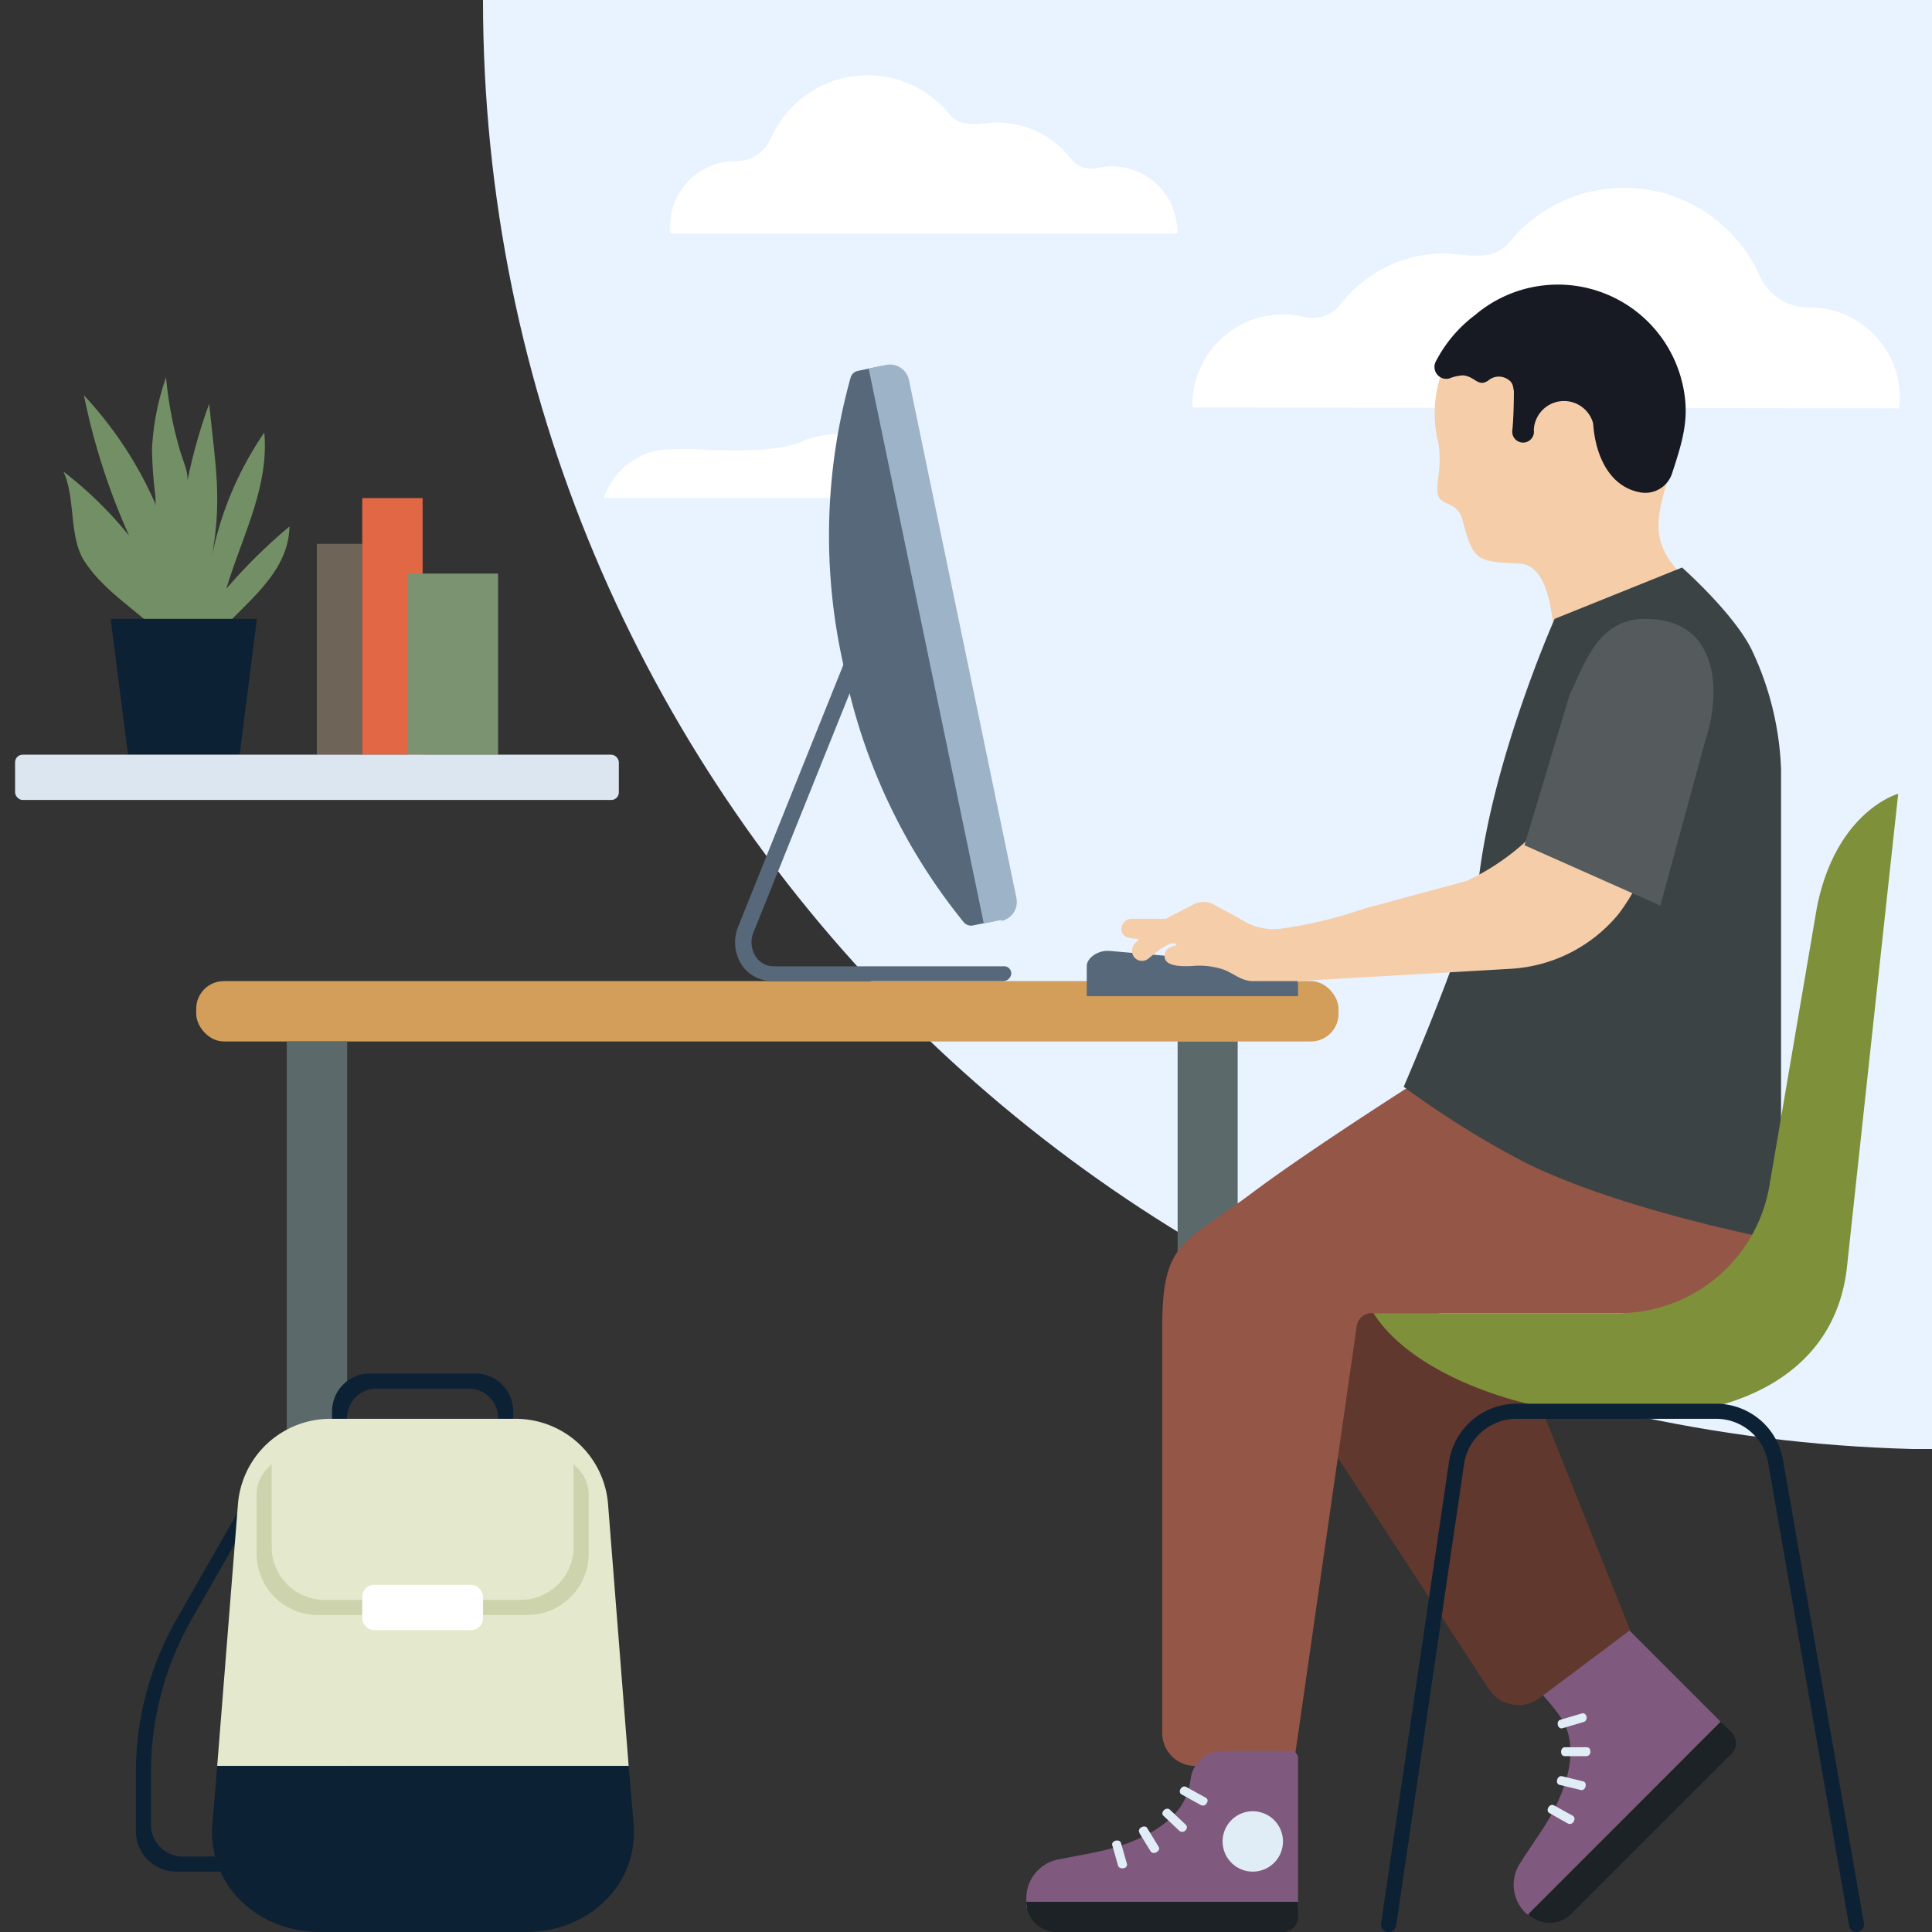<svg xmlns="http://www.w3.org/2000/svg" width="128" height="128" viewBox="0 0 128 128" id="main-person-small" data-supported-dps="128x128">
  <rect x="0" y="0" width="128" height="128" fill="#333333" stroke="none"/>
  <path d="M114 114.07l-7.07-7.07-5 5a14.91 14.91 0 011.41 1.69c1.55 2.18.29 5.38-1.26 7.68-.45.68-.92 1.36-1.32 2a2.6 2.6 0 00.27 3.32c.07.07.14.12.21.18z" fill="#80597e" fill-rule="evenodd"/>
  <path d="M102.65 120.12c-.28-.16 0-.67.31-.51l1.24.69a.24.24 0 01.08.33.29.29 0 01-.39.19l-1.24-.7zM103.32 118.25c-.32-.08-.14-.65.17-.57l1.4.34a.23.23 0 01.16.29c0 .16-.15.33-.33.28l-1.4-.34zM103.67 116.35c-.34 0-.31-.59 0-.59h1.46a.23.23 0 01.23.24.28.28 0 01-.25.35h-1.45zM103.52 114.5c-.33.09-.45-.48-.14-.56l1.42-.42a.23.23 0 01.29.16.29.29 0 01-.15.4l-1.42.42z" fill="#e1edf6" fill-rule="evenodd"/>
  <path d="M101.26 126.81L114 114.07l.71.7a1 1 0 010 1.43l-10.63 10.62a2 2 0 01-2.81 0z" fill="#1d2226" fill-rule="evenodd"/>
  <path d="M126.7 96C74.17 94.61 32 52.16 32 0h96v96z" fill="#e8f3ff"/>
  <path d="M79 27a6 6 0 017.4-6 2.36 2.36 0 002.41-.84 8.73 8.73 0 016.9-3.37c1.52.06 3.27.6 4.35-.82a9.83 9.83 0 0116.52 2.3 3.52 3.52 0 003.25 2.09 6 6 0 016 6.69zM78 15.47a4.34 4.34 0 00-5.31-4.34 1.69 1.69 0 01-1.72-.6A6.26 6.26 0 0066 8.11c-1.09.05-2.34.43-3.12-.58a7 7 0 00-11.81 1.65 2.5 2.5 0 01-2.32 1.49 4.33 4.33 0 00-4.33 4.8H78zM43.64 29.82a22.13 22.13 0 013.48 0c1.65 0 4.63.16 6.3-.7a7.42 7.42 0 013.89-.22 5.06 5.06 0 014.08 4.1H40a4.77 4.77 0 013.64-3.18z" fill="#fff"/>
  <path d="M15 39c1-3.4 2.84-6.69 2.51-10.34a22.15 22.15 0 00-3.51 8.4c.76-4 .25-6.3-.14-10.31a35 35 0 00-1.61 6c.35-1.39.14-1.36-.39-3.12A25.76 25.76 0 0111 25a16.9 16.9 0 00-.93 4.75 28 28 0 00.23 3.15c0 1 .1.71-.09.29a25.56 25.56 0 00-4.65-7 43.7 43.7 0 003 9.31 25.82 25.82 0 00-4.36-4.26c.79 1.68.38 4.18 1.3 5.79 1.63 2.66 4.83 3.97 6.5 6.63a1 1 0 001.18.05c1.73-3.08 5.91-5 6-8.83A35.62 35.62 0 0015 39z" fill="#738f65"/>
  <path fill="#0d2135" d="M17.02 41l-1.14 9h-7.4l-1.15-9h9.69z"/>
  <path fill="#6e6558" d="M20.99 36.03H24V50h-3.01z"/>
  <path fill="#e16745" d="M24 33h4v17h-4z"/>
  <path fill="#7b9370" d="M27 38h6v12h-6z"/>
  <path d="M85 91l13.64 20.91a2.34 2.34 0 003.36.59l6-4.5-6-15-10-9z" fill="#61382d"/>
  <rect x="13" y="65" width="75.68" height="4" rx="1.83" transform="rotate(180 50.84 67)" fill="#d29e59"/>
  <path fill="#5b696b" d="M23 123h-4V69h4zM78.02 69H82v43h-3.98z"/>
  <path d="M66.46 65H51.19a2.45 2.45 0 01-2-1 2.75 2.75 0 01-.28-2.62l7.28-18.12a.55.55 0 01.71-.3.52.52 0 01.31.69l-7.28 18.1a1.74 1.74 0 00.15 1.64 1.4 1.4 0 001.12.63h15.26a.48.48 0 01.54.47.54.54 0 01-.54.51z" fill="#56687a"/>
  <path d="M56.85 24.57l1.53-.32L66 61l-1.53.31a.63.63 0 01-.62-.21 38.87 38.87 0 01-8-17.17A39 39 0 0156.36 25a.63.63 0 01.49-.43z" fill="#56687a"/>
  <path d="M66.325 60.948l-1.145.237-7.628-36.767 1.146-.237a1.29 1.29 0 011.533 1.04l7.11 34.27a1.29 1.29 0 01-1.001 1.525z" fill="#9db3c8"/>
  <path d="M73.5 63L85 64c.68 0 1 .83 1 1.26V66H72v-2c0-.5.7-1.06 1.5-1z" fill="#56687a"/>
  <path d="M119.74 77.34l-24.91-6.29S87 76 83 79c-4.66 3.49-6 3.18-6 9v26.8a2.19 2.19 0 002.2 2.2h6.5l4.18-29.1a1 1 0 011-.9H110a10.06 10.06 0 009.74-9.66z" fill="#945646"/>
  <path d="M110.31 32.4c.72-2.29 1.75-5 .85-7.52a8.25 8.25 0 00-16 3.84c0 .18.07.35.12.53.32 1.72-.22 2.81 0 3.57s1.32.31 1.65 1.77c.7 2.57.89 2.62 3.75 2.75s2.24 7.66 2.24 7.66l10.68-5 .13-.12c-4.16-2.8-4.28-4.45-3.42-7.48z" fill="#f5cea9"/>
  <path d="M111.32 24.87a8.47 8.47 0 00-13.59-4A9 9 0 0095.1 24a.79.79 0 00.9 1.08 2.88 2.88 0 01.93-.21c.82.07 1 .83 1.7.32a1.06 1.06 0 011.12-.14c.51.24.48.53.55.87 0 0 0 1.69-.11 2.64a.72.72 0 101.43-.07 2 2 0 013.93-.44c.14 2.13 1.09 4.24 3.17 4.58a1.87 1.87 0 002.07-1.3c.76-2.33 1.27-3.96.53-6.46z" fill="#171923"/>
  <path d="M118 76V51a20.07 20.07 0 00-1.94-7.94c-1.19-2.43-4.62-5.46-4.62-5.46L103 41s-4 9-5 17c-.44 3.49-5 14-5 14a61.31 61.31 0 008 5c6.19 3.09 16 5 16 5z" fill="#3c4345"/>
  <path d="M105 49c-.42 3.47-3.59 7.41-7.85 9.37l-6.81 1.84a28.7 28.7 0 01-5.51 1.32 3.91 3.91 0 01-2.33-.45c-.68-.4-1.38-.77-2.07-1.15a1.47 1.47 0 00-1.26-.06l-1.93 1H75a.69.69 0 00-.7.59c-.08.72.66.7 1.15.76a1.5 1.5 0 01-.24.27.7.7 0 00-.07.92.67.67 0 001 .05c.22-.16 1.58-1.37 1.81-.83a3.25 3.25 0 00-.52.18.67.67 0 00-.27.61c.07.67 1.35.6 1.84.58a5 5 0 011.81.16c.8.19 1.32.83 2.19.84h3l14-.81a10 10 0 007.18-3.57c1.93-2.46 3.36-6.79 3.87-8.85z" fill="#f5cea9"/>
  <path d="M91 87h16.23a10.15 10.15 0 0010-8.45l3.15-18.46c1.29-6.39 5.38-7.5 5.38-7.5s-1.84 16.92-3.39 31.32S96 95 91 87z" fill="#7e9039"/>
  <path d="M123 128a.49.49 0 01-.49-.41l-5.37-30.69a3.49 3.49 0 00-3.45-2.9h-13.24A3.52 3.52 0 0097 97l-4.5 30.58a.5.5 0 11-1-.14L96 96.85a4.53 4.53 0 014.45-3.85h13.24a4.5 4.5 0 014.44 3.73l5.36 30.68a.49.49 0 01-.4.58z" fill="#0d2135"/>
  <path d="M109 41c-3.16 0-4 3-5 5l-3 10 9 4 3-11c1-3 1-8-4-8z" fill="#555b5d"/>
  <rect x="1" y="50" width="40" height="3" rx=".5" transform="rotate(-180 21 51.5)" fill="#dce6f1"/>
  <path d="M31.5 91h-7a2.5 2.5 0 00-2.5 2.5V95h1v-1.06A1.94 1.94 0 0124.94 92h6.12A1.94 1.94 0 0133 93.94V95h1v-1.5a2.5 2.5 0 00-2.5-2.5zM17 98l-5.29 9.26A20.51 20.51 0 009 117.46v3.85a2.68 2.68 0 002.69 2.69H21v-1h-8.88a2.12 2.12 0 01-2.12-2.12v-3.42a20.51 20.51 0 012.71-10.2L18 98z" fill="#0d2135"/>
  <path d="M40.29 99.72A6.14 6.14 0 0034.23 94H21.82a6.14 6.14 0 00-6.06 5.72L14.39 117h27.26z" fill="#e4e8cc"/>
  <path d="M41.65 117H14.39l-.32 3.83c-.34 4 2.95 7.17 7.12 7.17h13.67c4.17 0 7.45-3.16 7.12-7.17z" fill="#0d2135"/>
  <path d="M38.26 97.26L38 97v5.49a3.51 3.51 0 01-3.51 3.51h-13a3.51 3.51 0 01-3.49-3.51V97l-.26.26a2.54 2.54 0 00-.74 1.79v3.88a4.07 4.07 0 004.07 4.07h13.86a4.07 4.07 0 004.07-4.07v-3.88a2.54 2.54 0 00-.74-1.79z" fill="#cdd3ac"/>
  <rect x="24" y="105" width="8" height="3" rx=".77" fill="#fff"/>
  <path d="M86 126.4v-9.9a.5.5 0 00-.5-.5H81a2.12 2.12 0 00-2.11 1.81l-.06.38c-.44 2.63-3.6 4-6.32 4.54l-2.32.45a2.61 2.61 0 00-2.19 2.54v.68z" fill="#80597e" fill-rule="evenodd"/>
  <path d="M73.69 122.25c-.08-.31.5-.45.58-.14l.39 1.37a.23.23 0 01-.17.28c-.15.06-.36 0-.41-.14l-.39-1.37zM75.49 121.41c-.17-.29.37-.56.52-.29l.75 1.23a.22.22 0 01-.09.32.29.29 0 01-.43 0l-.75-1.22zM77.08 120.3c-.24-.23.2-.63.43-.4l1.06 1a.24.24 0 010 .33.29.29 0 01-.43.07l-1.06-1zM78.29 118.89c-.3-.16 0-.66.3-.5l1.29.71a.22.22 0 01.09.32.29.29 0 01-.39.18l-1.29-.71zM83 120a2 2 0 102 2 2 2 0 00-2-2z" fill="#e1edf6" fill-rule="evenodd"/>
  <path d="M68 126h18v1a1 1 0 01-1 1H70a2 2 0 01-2-2z" fill="#1d2226" fill-rule="evenodd"/>
</svg>
